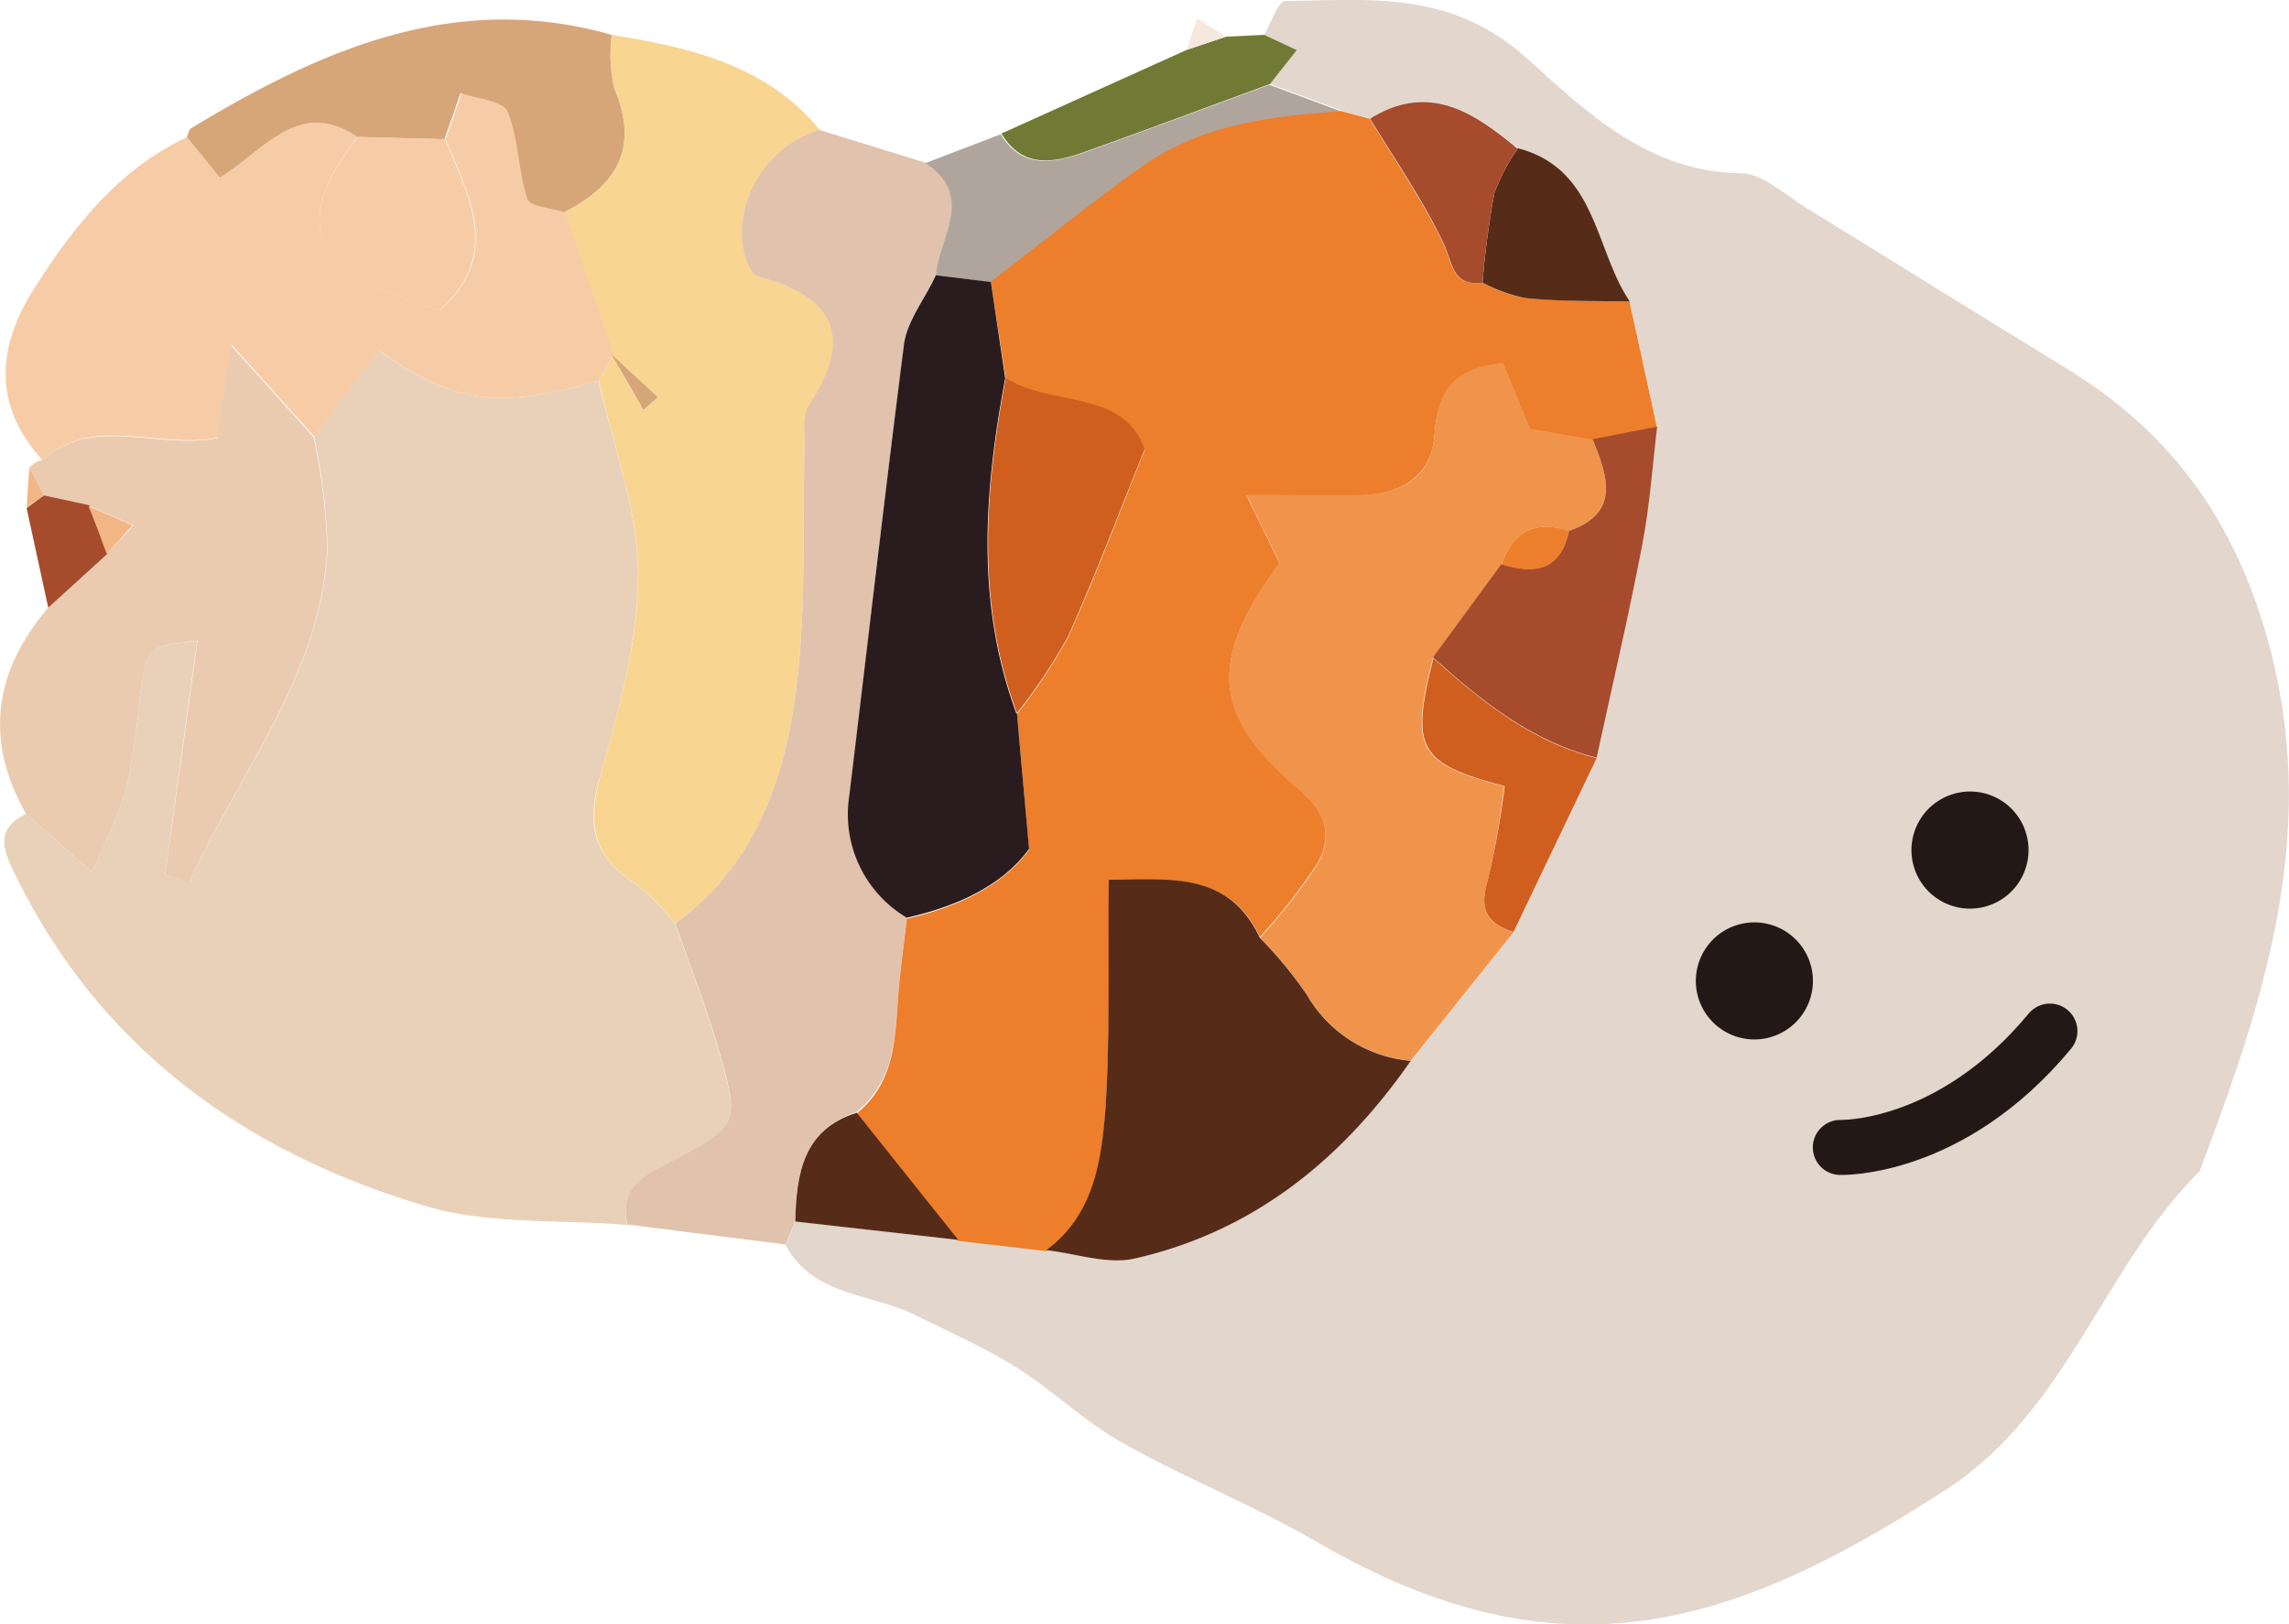 <svg xmlns="http://www.w3.org/2000/svg" viewBox="0 0 124.74 88.54"><defs><style>.cls-1{fill:#e3d6cc;}.cls-2{fill:#e9d1b9;}.cls-3{fill:#f9d592;}.cls-4{fill:#e0c2ad;}.cls-5{fill:#f6cca7;}.cls-6{fill:#ebcbaf;}.cls-7{fill:#d6a679;}.cls-8{fill:#b0a59d;}.cls-9{fill:#707a34;}.cls-10{fill:#a64b2c;}.cls-11{fill:#f6e8dc;}.cls-12{fill:#f2b584;}.cls-13{fill:#ed7e2b;}.cls-14{fill:#f0944c;}.cls-15{fill:#562b18;}.cls-16{fill:#d05f1f;}.cls-17{fill:#2a1b1e;}.cls-18{fill:none;stroke:#231815;stroke-linecap:round;stroke-linejoin:round;stroke-width:3px;}.cls-19{fill:#231815;}</style></defs><title>アセット 12</title><g id="レイヤー_2" data-name="レイヤー 2"><g id="レイヤー_1-2" data-name="レイヤー 1"><path class="cls-1" d="M68.9,1.9c.37-.64.74-1.83,1.13-1.84,4.6-.06,9-.61,13.15,3.09C86.34,6,89.79,9.39,94.84,9.44c1.22,0,2.46,1.2,3.64,1.92,4.72,2.9,9.42,5.84,14.15,8.73,5.9,3.61,9.39,8.63,11.14,15.5,2.58,10.13-.47,19.14-3.9,28.25-5.26,5.21-7.19,13-13.71,17.28C94.43,88.76,85,91.73,71.81,84.07c-3.43-2-7.16-3.47-10.63-5.42-2.06-1.15-3.8-2.87-5.81-4.13-1.73-1.09-3.62-1.9-5.44-2.82-2.41-1.22-5.6-1-7.12-3.84l.53-1.29,8.88,1,4.8.56c1.61.18,3.31.79,4.8.46,6.49-1.47,11.32-5.4,15.06-10.78l5.6-7L87,41.32c.84-3.88,1.75-7.74,2.49-11.63.41-2.12.55-4.28.81-6.43-.5-2.27-1-4.55-1.49-6.82C86.89,13.58,87,9.22,82.73,8.08c-2.4-1.95-4.85-3.63-8-1.61l-1.52-.41-4-1.48c.49-.62,1-1.24,1.46-1.85L68.9,1.9"/><path class="cls-2" d="M34.18,66.77c-3.7-.32-7.58,0-11.07-1.06C13.37,62.79,5.52,57.2.88,47.78c-.64-1.32-1.27-2.54.54-3.42L5,47.52a34.73,34.73,0,0,0,1.86-4.44A42.76,42.76,0,0,0,7.62,38c.36-2.76.35-2.76,3.13-3.08C10.17,39.08,9.58,43.38,9,47.68l1.34.4c2.67-6,7.19-11.24,7.51-18.28a34.26,34.26,0,0,0-.73-6q1.75-2.34,3.5-4.7c4.19,2.91,6.47,3.22,12,1.65.78,3.52,2.14,7,2.15,10.55,0,3.69-1.05,7.46-2.08,11.06-.75,2.6-.36,4.33,1.91,5.78a13.36,13.36,0,0,1,2.18,2.2c.79,2.24,1.67,4.45,2.32,6.72,1.23,4.23,1.22,4.33-2.62,6.33-1.49.78-2.72,1.43-2.31,3.38"/><path class="cls-3" d="M36.79,50.34a13.36,13.36,0,0,0-2.18-2.2C32.34,46.69,32,45,32.7,42.36c1-3.6,2.09-7.37,2.08-11.06,0-3.52-1.38-7-2.14-10.55l.73-1.33c.57,1,1.13,1.95,1.69,2.92l.8-.69-2.48-2.29-2.64-7.79c2.85-1.46,4.12-3.49,2.73-6.75a8.28,8.28,0,0,1-.13-2.92c4.25.69,8.4,1.62,11.34,5.18a6,6,0,0,0-4.21,5.36c-.11.87.36,2.5.88,2.64,4.4,1.17,5.14,3.48,2.68,7.15a3.07,3.07,0,0,0-.17,1.51c-.16,4.92.14,9.91-.6,14.74-.69,4.54-2.4,9-6.47,11.86"/><path class="cls-4" d="M36.79,50.34c4.07-2.91,5.78-7.32,6.47-11.86.74-4.83.44-9.82.6-14.74A3.07,3.07,0,0,1,44,22.23c2.46-3.67,1.72-6-2.68-7.15-.52-.14-1-1.77-.88-2.64a6,6,0,0,1,4.21-5.36l5.79,1.79c2.75,1.8.72,4,.57,6.11-.59,1.23-1.54,2.4-1.71,3.68-1.11,8.23-2,16.49-3,24.73A6.57,6.57,0,0,0,49.42,50c-.15,1.27-.33,2.54-.44,3.81-.21,2.46-.09,5-2.31,6.8-2.94,1-3.27,3.36-3.33,5.93l-.53,1.29-8.63-1.09c-.41-2,.82-2.6,2.31-3.38,3.84-2,3.85-2.1,2.62-6.33-.65-2.27-1.54-4.48-2.32-6.72"/><path class="cls-5" d="M33.37,19.42l-.73,1.33c-5.57,1.57-7.85,1.26-12-1.65q-1.74,2.36-3.51,4.7l-4.5-5c-.3,2.07-.51,3.5-.73,5.05-3.31.65-6.78-1.3-9.59,1.23-2.73-3-2.46-6.22-.44-9.37C4,12.36,6.45,9.23,10.22,7.46L12,9.67c2.49-1.57,4.31-4.35,7.5-2.21C15.72,12.23,17,15,24,16.89c3.35-3,1.6-6.15.28-9.31l.88-2.52c.89.33,2.31.43,2.56,1,.61,1.48.57,3.23,1.08,4.77.13.42,1.28.5,2,.73l2.64,7.79Z"/><path class="cls-6" d="M2.27,25.11c2.81-2.53,6.28-.58,9.59-1.23.22-1.55.43-3,.73-5.05l4.5,5a33.35,33.35,0,0,1,.74,6c-.32,7-4.84,12.26-7.51,18.28L9,47.68c.6-4.3,1.19-8.6,1.77-12.77C8,35.23,8,35.23,7.62,38a42.76,42.76,0,0,1-.76,5.09A34.73,34.73,0,0,1,5,47.52L1.42,44.36c-2.28-4-1.76-7.77,1.21-11.24l3.19-2.91,1.44-1.58L4.87,27.58,2.39,27c-.26-.5-.52-1-.79-1.5a1.3,1.3,0,0,1,.67-.43"/><path class="cls-7" d="M30.74,11.57c-.69-.23-1.84-.31-2-.73-.51-1.54-.47-3.29-1.08-4.77-.25-.58-1.67-.68-2.56-1l-.88,2.52-4.73-.12c-3.19-2.14-5,.64-7.5,2.21l-1.8-2.21c.07-.16.09-.4.21-.47C17.49,2.71,24.79-.53,33.34,1.9a8.28,8.28,0,0,0,.13,2.92c1.39,3.26.12,5.29-2.73,6.75"/><path class="cls-8" d="M51,15c.15-2.07,2.18-4.31-.57-6.11l4.1-1.57c1.17,1.91,2.85,1.58,4.53,1,3.38-1.2,6.74-2.47,10.11-3.7l4,1.48c-3.83.27-7.64.71-10.87,3-2.82,2-5.51,4.19-8.26,6.29L51,15"/><path class="cls-9" d="M69.21,4.58c-3.37,1.23-6.73,2.5-10.11,3.7-1.68.6-3.36.93-4.53-1l10.1-4.56L66.81,2,68.9,1.9l1.77.83L69.21,4.58"/><path class="cls-10" d="M2.39,27l2.48.54c.31.87.63,1.75,1,2.63L2.63,33.12c-.39-1.81-.79-3.62-1.18-5.43L2.39,27"/><path class="cls-11" d="M66.81,2l-2.14.71L65.24,1l1.57,1"/><path class="cls-12" d="M2.39,27l-.94.65.15-2.15c.27.5.53,1,.79,1.5"/><path class="cls-13" d="M54,15.35c2.75-2.1,5.44-4.29,8.26-6.29,3.23-2.29,7-2.73,10.87-3l1.52.41c1.35,2.26,2.87,4.43,4,6.8.51,1.09.46,2.34,2.12,2.14a9.29,9.29,0,0,0,2.29.83c1.9.17,3.82.15,5.74.2.5,2.27,1,4.55,1.49,6.83L86.79,24l-3.41-.58c-.5-1.21-1-2.41-1.47-3.59-2.68.28-3.58,1.64-3.73,3.84S76.46,26.9,74.31,27c-2,.05-4,0-6.38,0l1.8,3.71C65.82,36,66.06,39,70.79,43c1.48,1.25,1.84,2.59,1,4.07a33.16,33.16,0,0,1-3.13,4C66.94,47.46,63.76,48,60.42,48c0,4.41.08,8.47-.18,12.5-.19,2.84-.63,5.77-3.22,7.69l-4.81-.56-5.53-6.94c2.21-1.78,2.09-4.34,2.3-6.8.11-1.27.29-2.54.44-3.82,2.76-.63,5.2-1.77,6.66-3.75-.25-2.77-.45-5.08-.66-7.4a30.45,30.45,0,0,0,2.75-4.12c1.49-3.25,2.73-6.61,4.21-10.26-1.14-3.29-5.08-2.3-7.57-3.89L54,15.35"/><path class="cls-14" d="M68.66,51.12a33.16,33.16,0,0,0,3.13-4c.84-1.48.48-2.82-1-4.07-4.73-4-5-7-1.07-12.38l-1.79-3.71c2.43,0,4.4.08,6.38,0,2.15-.07,3.7-1,3.87-3.34s1-3.56,3.73-3.84c.48,1.18,1,2.38,1.47,3.59l3.41.58c.81,2,1.54,3.95-1.3,5-1.82-.62-3,0-3.67,1.81l-3.73,5.1c-1.25,4.95-.86,5.75,3.88,7a47.76,47.76,0,0,1-.92,5.23c-.46,1.55.06,2.29,1.43,2.72l-5.6,7a7.25,7.25,0,0,1-5.67-3.61,22.49,22.49,0,0,0-2.55-3.09"/><path class="cls-15" d="M68.66,51.12a22.49,22.49,0,0,1,2.55,3.09,7.25,7.25,0,0,0,5.67,3.61c-3.74,5.38-8.57,9.31-15.06,10.78-1.49.33-3.19-.28-4.8-.46,2.59-1.92,3-4.85,3.22-7.69.26-4,.14-8.09.18-12.5,3.34,0,6.52-.49,8.24,3.17"/><path class="cls-10" d="M85.5,28.94c2.83-1,2.1-3,1.29-5l3.52-.69c-.26,2.14-.4,4.3-.81,6.42-.74,3.89-1.65,7.75-2.49,11.63-3.54-.89-6.28-3.09-8.92-5.47l3.73-5.09c1.81.57,3.23.36,3.68-1.82"/><path class="cls-16" d="M78.09,35.85c2.64,2.38,5.38,4.58,8.92,5.47L82.48,50.8c-1.37-.43-1.89-1.17-1.43-2.72A47.76,47.76,0,0,0,82,42.85c-4.74-1.25-5.13-2.05-3.88-7"/><path class="cls-15" d="M88.82,16.44c-1.92-.05-3.84,0-5.74-.2a9.29,9.29,0,0,1-2.29-.83,49.11,49.11,0,0,1,.64-4.87,10.6,10.6,0,0,1,1.3-2.46c4.3,1.14,4.16,5.5,6.09,8.36"/><path class="cls-10" d="M82.73,8.08a10.6,10.6,0,0,0-1.3,2.46,49.11,49.11,0,0,0-.64,4.87c-1.66.2-1.61-1.05-2.12-2.14-1.12-2.37-2.64-4.54-4-6.8,3.2-2,5.65-.34,8,1.61"/><path class="cls-15" d="M46.68,60.64l5.54,6.94-8.88-1c.06-2.57.4-5,3.34-5.93"/><path class="cls-7" d="M33.38,19.36l2.48,2.29-.8.69c-.56-1-1.12-1.95-1.69-2.92v-.06"/><path class="cls-17" d="M55.42,38.87c.2,2.32.41,4.63.66,7.4-1.46,2-3.9,3.12-6.66,3.75a6.55,6.55,0,0,1-3.14-6.63c1-8.24,1.94-16.5,3-24.73C49.5,17.38,50.45,16.21,51,15l3,.37.78,5.25c-1.15,6.14-1.62,12.25.61,18.27"/><path class="cls-5" d="M19.52,7.46l4.73.12c1.32,3.16,3.07,6.33-.28,9.31-7-1.89-8.25-4.66-4.45-9.43"/><path class="cls-12" d="M5.82,30.21c-.32-.88-.64-1.76-1-2.63l2.39,1.05L5.82,30.21"/><path class="cls-16" d="M55.42,38.87c-2.23-6-1.76-12.13-.61-18.27,2.49,1.59,6.44.6,7.57,3.89-1.48,3.65-2.73,7-4.21,10.26a30.45,30.45,0,0,1-2.75,4.12"/><path class="cls-13" d="M85.5,28.94c-.45,2.18-1.87,2.39-3.68,1.82.64-1.8,1.85-2.44,3.68-1.82"/><path class="cls-18" d="M100.29,62.54s6,.2,11.42-6.34"/><path class="cls-19" d="M98.71,52.73a3.19,3.19,0,1,1-3.84-2.37,3.19,3.19,0,0,1,3.84,2.37"/><path class="cls-19" d="M110.46,45.6a3.19,3.19,0,1,1-3.84-2.37,3.18,3.18,0,0,1,3.84,2.37"/></g></g></svg>